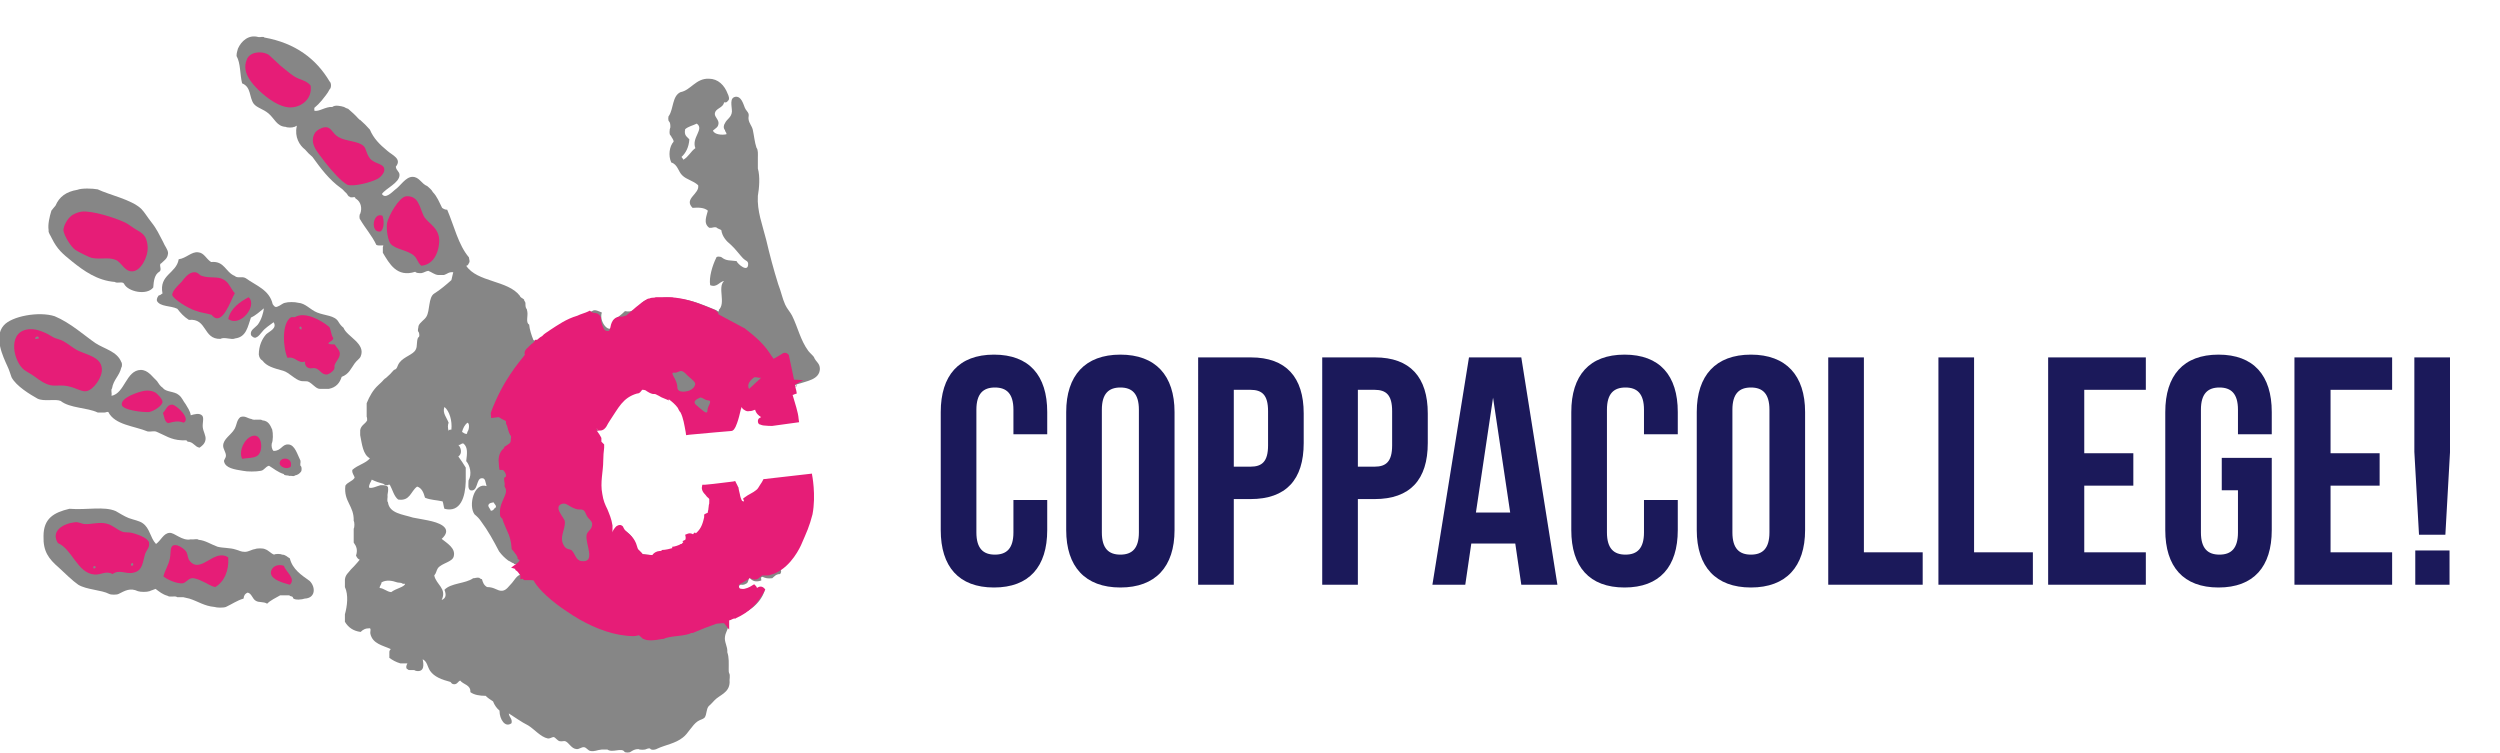 <?xml version="1.0" encoding="utf-8"?>
<!-- Generator: Adobe Illustrator 22.1.0, SVG Export Plug-In . SVG Version: 6.00 Build 0)  -->
<svg version="1.1" id="Layer_1" xmlns="http://www.w3.org/2000/svg" xmlns:xlink="http://www.w3.org/1999/xlink" x="0px" y="0px"
	 viewBox="0 0 540 162.7" style="enable-background:new 0 0 540 162.7;" xml:space="preserve">
<style type="text/css">
	.st0{fill:#77777A;}
	.st1{fill:#868686;}
	.st2{fill:#E61D77;}
	.st3{fill:#1B195A;}
</style>
<path class="st0" d="M129.3,92.9c-0.3,0-0.4-0.4-0.8-0.4C128.4,92.9,129.1,93.2,129.3,92.9"/>
<path class="st1" d="M104.1,125.1c-0.3,0-0.4-0.2-0.6-0.3c-0.6-0.1-0.8,0.1-1.3,0.1c-1.7,1.2-4.8,1-6.2,2.5c0.4,1,0.4,1.8-0.6,2.2
	c1.2-2.5-1.2-3.3-1.6-5.3c0.5-0.6,0.4-1,0.8-1.6c0.9-1.1,3.1-1.3,3.4-2.5c0.5-1.8-1.5-2.9-2.6-3.8c2.2-2,0.3-3.2-2.1-3.8
	c-1.2-0.3-2.6-0.5-4.1-0.8c-2.2-0.7-5.1-0.9-5.4-3.3c-0.3-0.3,0-1.1-0.1-1.6c0.1-0.6,0.2-1,0.1-1.7c-0.3-0.4-0.8-0.4-1.6-0.4
	c-0.8,0.2-1.9,0.8-2.5,0.5c0-0.8,0.4-1.1,0.6-1.7c0.8,0.4,1.7,0.7,2.5,0.9c0.2,0.1,0.3,0.3,0.6,0.3c0.4,0.1,0.4-0.2,0.8-0.1
	c0.6,1.1,0.9,2.5,1.8,3.2c2.6,0.4,2.7-1.8,4.1-2.8c1,0.3,1.4,1.3,1.7,2.4c1.1,0.5,2.5,0.5,3.8,0.8c0.2,0.5,0.2,1.1,0.4,1.6
	c3.5,0.9,4.5-2.6,4.6-5.9v-3c-0.5-0.8-1-1.6-1.6-2.4c0.9-0.6,0.6-1.9,0-2.5c0.5,0.1,0.6-0.4,1.1-0.3c1,0.8,0.8,2.2,0.6,3.8
	c0.8,0.9,1.3,2.8,0.5,4.2c0,0.8-0.2,1.8,0.4,2.1c1.7,0.4,1.2-2.5,2.4-2.6c0.9-0.1,0.8,0.8,1.1,1.7c-2.7-0.9-4,4.2-2.6,6.1
	c0.6,0.5,1,0.9,1.4,1.5c1.5,2,2.7,4.2,3.9,6.5c0.6,0.8,1.2,1.4,2,2c0.5,0.2,0.8,0.5,1.2,0.6c0,0.3,0.5,0.1,0.8,0.1
	c0,0.3,0.2,0.5,0.4,0.6v0.1c0.4,0.5,0.6,1,1.1,1.3v0.1c0.1,0.1,0.1,0.2,0.3,0.3c-0.1,0.2-0.2-0.1-0.4,0c-1.3-0.5-1.9,0.9-2.6,1.7
	c-0.7,0.7-1.2,1.6-2.1,1.7c-1.1,0.1-1.6-0.8-3.3-0.8C104.5,126.4,104.3,125.8,104.1,125.1 M84.5,127.9c-1-0.1-1.5-0.8-2.5-0.9
	c0-0.5,0.4-0.7,0.4-1.2c1-0.6,2.3-0.4,3.4,0c0.4,0.1,0.9,0,1.2,0.3h0.5C87.4,126.8,85.5,127.1,84.5,127.9 M171.1,83.1L171.1,83.1
	c0.1-0.1,0.2-0.1,0.3-0.2c-0.1,0-0.2,0-0.3,0c0.1,0,0.2,0,0.3,0C171.2,82.9,171.2,83,171.1,83.1 M155,68.5L155,68.5L155,68.5
	L155,68.5z M160.1,109.1c-0.1-0.1-0.1-0.2-0.2-0.3C160,108.9,160.1,109,160.1,109.1 M115.9,124.8c-0.1-0.1,0.6,0.5,0.2,0.4
	c0.1,0.2,0.2,0.4,0.4,0.6c-0.4-0.3-0.8-0.6-1.2-0.8c0.5,0.1,0.4,0,0.8,0.3c-0.6-0.6-1.3-0.8-2.5-0.8
	C114.5,124.4,115.3,124.4,115.9,124.8 M105.7,108.8c0.2-0.2,0.6-0.2,0.9-0.3c0.2,0.4,0.8,0.8,0.4,1.2h-0.1c-0.2,0.3-0.5,0.7-0.9,0.6
	C105.9,109.8,105.1,109.3,105.7,108.8 M96,87.9c1.1,0.9,1.7,3,1.5,4.9c-0.3,0-0.6,0-0.6,0.3c-0.2-0.7-0.2-1.3,0-1.8
	C96.5,90.2,95.5,89.2,96,87.9 M101,93.2c0,0.2-0.2,0.3-0.1,0.5c-0.6,0.1-0.8-0.3-1.1-0.4c0.2-0.8,0.6-1.6,1.2-2
	C101.5,91.5,101.3,92.9,101,93.2 M150.2,32c-1,0.7-1.5,1.9-2.6,2.5c-0.1-0.3-0.3-0.4-0.4-0.6c0.9-0.8,1.6-2.1,1.7-3.8
	c-0.5-0.6-1.2-0.8-0.9-2.2c0.7-0.6,1.7-0.8,2.5-1.2C152.2,27.9,149.3,29.7,150.2,32 M172.5,107.7c0-0.2,0-0.3,0.1-0.5
	c0.2,0.2,0.3,0.3,0.6,0.4c0-0.6,0.5-1.2,0.1-2.1c-0.2,0-0.3,0-0.5,0c0.2-1.2,0.3-2,0.3-2l-7.6,0.7c0,0-0.2,0.5-0.5,1
	c-1.1,1-2.5,1.9-3.8,2.7c-0.4,0.2,0.5,0.6,0,0.8c-1.6,0.3-1.9-1.7-1.7-3.5c-0.2-0.1-0.4-0.2-0.7-0.3c0-0.1-0.1-0.2-0.1-0.2
	c-0.2,0-0.4,0-0.7,0.1c-0.8-0.1-1.6,0-2.3,0.3c-1.3,0.1-2,0.3-3.2,0.4c-0.1,1,2.3,2.1,1.8,2.7h-0.1c0,0.5,0,0.8-0.1,1.1l-0.1,0.8
	h0.1c-0.3,0.2-1,0.7-1.1,1.5c-0.5,2.5-1.4,3.5-2.7,4.3c0.2-0.2,0.3-0.4,0.5-0.7c-0.3,0.2-0.5,0.5-0.7,0.8c-0.4-0.4-0.7-0.6-0.9-0.5
	c0.1,0.5,0,0.8-0.2,1.1l0,0l0,0c-0.3,0.5-0.7,0.8-1,1c-0.1,0-0.2,0-0.3,0c-0.5,0.2-1.3,0.6-2,0.6c1.4,0-0.7,0.7-2.3,0.7
	c-0.3,0.3-0.7,0.2-1.1,0.3c-0.8,0.3-0.9,0.8-0.9,0.8l-1.7-0.2l-1.4-0.2c0-0.9-0.8-0.7-1.2-2.2c-0.4-1.7-1.3-2.2-2.4-3
	c-0.4-0.4-0.4-0.9-0.8-0.9c-0.4,0-0.8,0.8-1.1,1.4l0,0c-0.1,0.1-0.2,0.2-0.3,0.3l-0.1,0.1l0.1-0.1c-0.1,0.1-0.4-0.1-0.5,0
	c-0.4,0.2-0.3,0.7-0.8,0.6c-0.4-0.8,0.5-1.1,0.4-2.1v-0.6c-0.3-2.7-1.7-3.9-2.3-6.8c-0.8-3.8-0.1-7.5,0.4-10.2
	c-0.2-0.2-0.5-0.4-0.5-0.8c0,0,0,0,0-0.1l0,0l0,0l0,0c0,0,0,0,0-0.1V95c0-0.1,0.1-0.2,0.1-0.4c-0.1-0.8-0.7-1.1-0.9-1.7v-0.1
	c0-0.6-0.4-0.8-0.4-1.5c0.9-0.2,0.8,0.8,1.6,0.8h0.3c0.8,0.1,1-1,1.6-1.8c1.9-2.8,3-5.3,6.4-6.2c0.6,0,0.5-0.7,0.9-0.8
	c1.3-0.1,1.7,0.7,2.6,0.8c0.6,0,0.8,0.2,1.2,0.4c0.4,0.4,0.9,0.7,1.6,0.8c0-0.2-0.2-0.1-0.3-0.3h0.1c-0.1-0.3-0.4-0.3-0.7-0.4l0,0
	c0.7,0.1,1.2,0.3,1.7,0.6c1,0.7,1.8,1.4,2.4,2.3c0.2,0.3,0.4,0.7,0.6,1c0.7,1.3,0.9,2.8,1.2,4.4c3-0.3,9-0.8,9-0.8
	c0.6,0.1,1.8-5.9,2.2-5.7c0.6-0.3,1.2-0.5,2-0.7c-0.8,0.8-1.6,1.6-1,2c1.1,0.8,2.4-0.7,2.7,0.1c0,2,3.6,1.8,1.4,2.5
	c-2.2,0.8,1.6,0.8,1.6,0.8l5.1-0.7c-0.1-1.5-0.8-3.9-1.5-5.8c0.4-0.1,0.7-0.1,0.9-0.2c-0.1-0.3-0.2-0.8-0.3-1.2
	c0.5-0.1,0.8-0.2,0.5,0.3c0.5,0.2,0-0.6,0.4-0.5c2.1-0.7,4.8-1,4.9-3.3c0-1.3-0.9-1.5-1.3-2.6c-0.4-0.5-0.8-0.8-1.2-1.3
	c-1.7-2.3-2.3-5.2-3.5-7.6c-0.4-0.8-1.1-1.5-1.5-2.4c-0.6-1.3-0.9-2.9-1.5-4.4c-1-3.2-1.8-6.2-2.6-9.6c-0.8-3.2-2-6.2-1.8-9.5
	c0.3-1.7,0.5-4.2,0-5.9v-2.3c0-0.8,0.1-1.7-0.3-2.2c-0.4-1.2-0.5-2.5-0.8-3.9c-0.2-0.8-0.8-1.4-0.9-2.2c-0.1-0.4,0.1-0.8,0-1.2
	c-0.1-0.4-0.6-0.8-0.8-1.3c-0.4-1-0.8-2.5-2-2.4c-1.4,0.2-0.8,2-0.8,3.2c-0.1,1.3-1.1,1.6-1.5,2.5c-0.3,0.4-0.4,1.1,0,1.5
	c0,0.4,0.4,0.5,0.3,0.9c-0.9,0.2-2.6,0.1-2.9-0.8c0.7-0.6,1.1-0.7,1.2-1.5c0.1-0.8-0.8-1.4-0.8-2.1c0.1-1.3,1.8-1.2,2-2.5
	c0.5,0.1,0.7-0.1,0.8-0.3c0.5-0.3,0.2-1.1,0-1.5c-0.7-1.9-2.1-3.3-4.1-3.3c-2.8-0.1-3.9,2.5-6.1,2.9c-1.8,0.8-1.5,3.6-2.5,5.1
	c-0.2,0.1-0.2,1.1,0,1.2c0.3,0.3,0.3,0.8,0.3,1.3c-0.2,0.4-0.3,1.7,0.1,1.8c0.2,0.5,0.6,0.8,0.6,1.3c-0.9,1-1.2,3-0.5,4.5
	c1.4,0.4,1.5,2,2.4,2.8c0.9,0.9,2.3,1.1,3.4,2.1c0.4,1.9-3.2,2.9-1.2,4.9c1.2-0.1,2.5-0.1,3.3,0.6c-0.2,1-1.1,2.7,0.3,3.7
	c0.7,0.1,0.8-0.2,1.5-0.1c0.3,0.3,0.8,0.4,1.1,0.6c0.2,1.4,1.1,2.4,2.1,3.2c0.9,0.8,2,2.3,2.6,2.9c0.6,0.6,1,0.5,1.1,1.1
	c0.1,2.2-2.3,0.1-2.5-0.5c-1.4-0.2-2.2,0-3.2-0.8c-0.2-0.2-1.2-0.3-1.2,0.1c-0.8,1.6-1.6,4.2-1.3,5.9c1.5,0.6,2-0.8,3-0.9
	c-1.5,1.4,0.5,4.8-1.2,6.3h0.1c0,0.6-0.5,0-0.6,0c-2.5-1-5-2.2-8.2-2.5h-0.6c0-0.3-0.5-0.1-0.8-0.1c-0.4-0.2-1.7-0.2-2.1,0
	c-0.3,0.1-0.8-0.2-0.8,0.1h-0.4c-0.6-0.1-0.8,0.2-1.3,0.1c-2.5,0.1-2.7,3.2-5.5,2.6c-0.8,0.8-1.7,1.4-2.5,2.1c0,3.7-3.3,0.6-2.5-1.8
	c-0.6-0.2-1.5-0.8-2.1-0.3c-0.8,0.4-1.7,0.6-2.4,0.9c-2.3,0.7-4,1.9-5.8,3c-0.6,0.5-1.3,0.8-1.7,1.3c-0.6,0.2-0.8,0.7-1.3,0.9h-0.1
	c-0.2,0.1-0.3,0.3-0.5,0.4l-0.8-0.2l-0.1-0.1c-0.4-1-0.8-2.2-0.9-3.3c-0.8-0.4-0.2-1.9-0.4-2.8c0-0.2-0.1-0.3-0.1-0.5
	c-0.3-0.3-0.3-0.8-0.3-1.3c0-0.4-0.3-0.4-0.3-0.8c-0.3-0.3-0.8-0.4-0.9-0.8c-2.6-3.4-9.2-2.9-11.6-6.5c0.4,0,0.5-0.4,0.6-0.6
	c0.3-0.3,0-0.8,0-1.2c-2.3-2.7-3.2-6.8-4.7-10.3c-0.5,0-0.8-0.2-1.1-0.4c-0.6-1.2-1.1-2.5-2-3.4c-0.3-0.6-0.8-0.9-1.2-1.3
	c-1.3-0.5-1.7-2-3.2-2s-2.6,2-3.8,2.8c-0.8,0.7-2.1,2-2.8,0.9c0.8-1.2,3.8-2.4,3.8-4.1c0-0.8-0.7-0.9-0.8-1.8
	c1.4-1.7-0.8-2.5-1.8-3.4c-1.7-1.4-3-2.7-3.8-4.6c-0.7-0.8-1.3-1.4-2.1-2.1c-0.2,0-0.2-0.2-0.4-0.3c-0.7-0.8-1.4-1.4-2.2-2.1
	c-0.4-0.1-0.7-0.3-0.9-0.4c-0.7-0.2-1.9-0.5-2.5,0c-1.5-0.1-2.9,1.1-3.9,0.8v-0.6c0.6-0.5,1.1-1,1.6-1.6c0.6-0.8,1.2-1.4,1.7-2.4
	c0.4-0.3,0.4-1.4,0-1.7c-2.9-4.9-7.4-8.3-14.1-9.5c-0.2-0.3-0.9,0-1.3-0.1c-2.1-0.6-3.7,0.9-4.4,2.5c-0.1,0.5-0.3,0.8-0.3,1.6
	c0.9,1.6,0.7,3.9,1.2,5.9c2,0.8,1.5,3,2.5,4.4c0.7,0.9,2,1.1,3.2,2.1c1.3,1.1,1.8,2.8,3.7,2.9c0.4,0.2,1.5,0.2,1.8,0
	c0.3,0.1,0.6-0.5,0.6-0.1c-0.5,2.3,0.6,4.1,1.8,5c0.5,0.6,1,1.1,1.6,1.6c1.8,2.5,3.6,4.9,6.1,6.7c0.5,0.3,0.8,0.8,1.2,1.1
	c0.3,0.3,0.4,0.8,0.8,0.8c0.1,0.3,0.8,0,1.1,0.1c0,0.2,0.1,0.3,0.3,0.4c0.9,0.6,1.3,1.9,0.8,3.2c-0.2,0.1-0.2,1.1,0,1.2
	c1.1,1.9,2.5,3.4,3.5,5.5c0.4,0.2,0.9,0.1,1.5,0.1c0,0.2-0.1,0.3-0.1,0.4v1.2c1.4,2.3,3,5.4,7,4.1C89.9,59,90.5,59,91,59
	c0.6-0.1,0.9-0.4,1.5-0.5c0.8,0.3,1.3,0.8,2.1,0.9h1.3c0.7-0.2,1-0.7,2-0.6c-0.1,0.6-0.3,1.1-0.4,1.7c-1,0.9-2.4,2.1-3.7,2.9
	c-1.3,0.8-0.9,3.7-1.7,5c-0.4,0.7-1.4,1.2-1.7,2c0,0.4-0.3,1,0,1.3c0.2,0.2,0.3,1.2-0.1,1.2c-0.4,1-0.1,1.9-0.5,2.6
	c-0.5,1.1-2.5,1.5-3.5,2.8c-0.6,0.8-0.4,1.4-1.2,1.6c-0.6,0.7-1.1,1.2-1.8,1.8c-0.2,0-0.2,0.2-0.4,0.3c-0.4,0.5-0.8,0.8-1.2,1.2
	c-1.1,1-1.9,2.4-2.5,3.9V90c0.1,0.2,0.1,0.5,0.1,0.8c-0.4,0.8-1.3,1-1.5,2.1V94c0.4,2,0.6,4.2,2.1,5c-0.9,1.1-2.6,1.4-3.8,2.5
	c-0.1,0.8,0.4,1.1,0.5,1.7c-0.5,0.8-1.5,0.9-2,1.7c-0.4,3.5,1.9,4.3,1.8,7.6c0.2,0.3,0.2,1.4,0,1.7v0.8v2.2c0.6,0.8,0.9,1.6,0.5,2.8
	c0.2,0.5,0.5,0.8,0.8,0.9c-0.2,0.2-0.3,0.4-0.5,0.6c-0.5,0.6-0.9,1-1.4,1.5c-0.5,0.7-1.2,1.1-1.3,2.2v1.6c0.8,1.7,0.5,4.1,0,5.9v1.6
	c0.7,1.2,1.8,2,3.4,2.2c0.5-0.5,1-0.8,2-0.8c0.3,0.2,0,0.8,0.1,1.2c0.5,2.2,2.7,2.5,4.4,3.3c-0.1,0.2-0.3,0.3-0.3,0.6v1.3
	c0.7,0.5,1.4,0.9,2.4,1.2h1.2H88c-0.2,0.4-0.4,0.8-0.1,1.2H88c0.2,0.5,1.4,0,1.8,0.4c2,0.4,1.7-1.5,1.5-2.5c1,0.5,1,1.6,1.6,2.5
	c0.9,1.3,2.5,1.9,4.4,2.4c0.2,0.2,0.3,0.5,0.8,0.5c0.7,0,0.8-0.6,1.3-0.8c0.7,0.9,2.3,0.9,2.2,2.5c0.8,0.6,2,0.8,3.3,0.8
	c0.5,0.5,1,0.8,1.6,1.2c0.3,0.8,0.8,1.5,1.4,2c0,0,0,0,0,0.1c0,1.7,1.2,3.7,2.6,2.6c0.2-1-0.5-1.2-0.6-2.1c1.3,0.8,2.6,1.8,4.2,2.6
	c1.3,0.8,2.7,2.5,4.2,2.8c0.5,0.1,0.9-0.3,1.3-0.3c0.4,0.1,0.8,0.8,1.3,0.9s0.9-0.1,1.2,0c0.8,0.3,1.3,1.6,2.4,1.7
	c0.6,0.1,1.1-0.5,1.7-0.4c0.5,0.1,0.8,0.7,1.3,0.8c0.9,0.2,1.4-0.2,2.5-0.3h1.2c1.1,0.8,3.1-0.5,3.7,0.5c0.2,0.2,1.1,0.2,1.3,0
	c0.5-0.3,0.9-0.6,1.7-0.6c0.3,0.2,1.4,0.2,1.7,0c0.3-0.1,0.8-0.3,0.9,0c0.4,0.3,1.2,0.1,1.5-0.1c1.7-0.8,3.9-1.1,5.5-2.4
	c1.1-0.8,2-2.7,3.2-3.5c0.6-0.4,1.1-0.4,1.5-0.8c0.5-0.7,0.3-1.8,0.9-2.5c0.5-0.4,0.8-0.8,1.2-1.2c1.1-1.2,3.2-1.6,3.3-3.9
	c-0.1-0.6,0.2-1.5-0.1-2c-0.1-0.2-0.1-0.5-0.1-0.8c0-1.3,0.1-2.6-0.3-3.7c0.1-1.3-0.7-2.2-0.5-3.4c0.1-1.1,1.3-2.3,0.4-3.3v-0.1
	c0,0,0,0,0-0.1v0c0.6-0.1,1-0.3,1.4-0.6h0.1c3-1.1,5.7-2.8,6.7-5.9c-1.1-0.1-1.3,0.7-2.2,0.8c-0.3-0.6,0.8-0.9,0.3-1.1
	c-1.2,0-2.5,1.3-3.7,0.4c0-0.6-0.1-1.2,0.4-1.3c0.7,0.1,0.9-0.1,1.3-0.3c0.4-0.3,0.3-0.9,0.6-1.2c0.6,0.7,1.3,1,2.5,0.6
	c0.2,0-0.3-0.8,0.3-0.8c0.7,0.3,1.1,0.4,2.1,0.3c0.5-0.4,0.8-0.9,1.7-0.9c0.8-1-0.9-1.4,0.2-2.6c0.6-0.7,2.6-2.7,2.8-3.4
	c0.3-1.1-0.4-2.1,0-3.2c0.4-0.8,1.3-0.9,1.7-2C172.9,110.7,173.1,109.1,172.5,107.7"/>
<path class="st1" d="M62.6,120.6c-0.6-0.3-0.9-0.8-1.7-0.8c-0.3-0.2-1.4-0.2-1.7,0c-0.8-0.3-1.1-0.9-2-1.2c-0.4-0.2-1.7-0.2-2.1,0
	c-0.8,0.1-1.4,0.6-2.2,0.6c-0.9,0-1.2-0.3-2-0.5c-1.2-0.4-2.7-0.3-3.9-0.6c-1.4-0.5-2.7-1.4-4.1-1.5c-0.3-0.3-1.1,0-1.7-0.1
	c-1.9,0.4-3.5-1.5-4.6-1.4c-1.3,0.1-1.8,1.6-2.9,2.4c-1.3-1.4-1.3-3.4-2.9-4.5c-0.7-0.5-1.9-0.7-3-1.1c-1-0.4-1.9-1-2.8-1.5
	c-2.5-1.1-6.3-0.2-10-0.5c-3.4,0.8-5.6,2.1-5.6,5.9c-0.1,3.3,1.1,4.9,3.3,6.8c1.3,1.2,2.9,2.8,4.2,3.7c1.8,1.1,5,1.1,6.7,2
	c0.4,0.2,1.6,0.2,2,0c1.4-0.7,2.5-1.4,4.2-0.6c0.6,0.2,1.9,0.2,2.5,0c0.4-0.2,0.9-0.3,1.3-0.5c0.8,0.6,1.5,1.2,2.6,1.5
	c0.5,0.4,1.6-0.1,2.1,0.3c0.5,0,0.9,0,1.3,0l1.3,0.3c1.9,0.6,3.2,1.6,5.4,1.8c0.6,0.2,2,0.2,2.5,0c1.3-0.6,2.4-1.4,3.8-1.8
	c0.1-0.8,0.4-1.1,0.9-1.3c0.9,0.2,1,1.4,1.8,1.8c0.7,0.4,1.6,0.1,2.4,0.6c0.8-0.8,1.8-1.2,2.8-1.8h2c0.2,0.3,0.8,0.1,0.8,0.6
	c0.4,0.5,2,0.3,2.5,0.1c2.4-0.1,2.4-2.5,1.1-3.8C65.1,124.2,63.2,123,62.6,120.6"/>
<path class="st1" d="M13.1,86.6c2,1.6,5.7,1.4,8,2.5h1.5c0.3,0,0.5-0.2,0.8-0.1c1.4,2.8,5.6,3,8.5,4.2c0.6,0.1,1.5-0.2,2,0.1
	c1.7,0.7,3,1.7,5.3,1.8c0.5,0.1,1.2-0.2,1.3,0.3c1.3,0,1.5,1.1,2.6,1.3c0.4-0.3,1.2-0.8,1.3-1.8c0.1-0.8-0.5-1.7-0.6-2.6
	s0.3-2-0.1-2.5c-0.6-0.7-1.8-0.3-2.5-0.1c-0.1-0.9-0.7-1.7-1.1-2.4c-0.5-0.6-0.8-1.5-1.5-2c-0.9-0.8-2.8-0.6-3.4-1.5
	c-0.6-0.4-0.9-0.9-1.3-1.5c-1-0.9-1.9-2.4-3.5-2.4c-3.2,0.1-3.4,5-6.3,5.6v-0.1c0.1-0.5-0.2-1.2,0.1-1.5c0.3-1.9,1.6-2.7,2-4.5
	c0.2-0.2,0.2-1,0-1.2c-0.9-2.3-3.6-2.8-5.6-4.1c-2.2-1.5-5.4-4.4-8.8-5.8c-3.4-1.1-9.3,0-11,2c-2.2,2.5-0.1,6.8,0.8,8.8
	c0.4,0.8,0.6,1.6,0.9,2.4c1,1.9,4,3.7,5.6,4.6C9.5,86.8,11.9,86.1,13.1,86.6"/>
<path class="st1" d="M58.8,92.8c-0.4-0.9-0.8-1.9-2.1-2c-0.5-0.4-1.8,0.1-2.4-0.3c-0.8-0.1-1.4-0.8-2.4-0.4
	c-0.8,0.7-0.7,1.5-1.2,2.5c-0.8,1.4-2.5,2.2-2.5,3.7c0,0.7,0.6,1.4,0.6,2.1c0,0.6-0.5,0.9-0.4,1.3c0.3,1.4,2.2,1.7,4.1,2
	c0.9,0.2,2.8,0.2,3.8,0c0.8-0.1,1-0.9,1.8-1.1c1,0.6,1.9,1.4,3.2,1.8c0.1,0.4,0.8,0.2,1.2,0.4c0.4-0.1,1,0.2,1.2-0.1
	c0.6-0.1,1-0.4,1.3-0.8c0.2-0.2,0.2-1,0-1.2c-0.3-0.2,0-0.8-0.1-1.2c-0.7-1.4-1.2-3.4-2.6-3.5c-1.4-0.1-1.5,1.4-3.2,1.4
	c-0.4-0.3-0.5-1.1-0.4-1.6C59,95.2,59,93.6,58.8,92.8"/>
<path class="st1" d="M76.6,78.5c0.5-0.7,1.1-1,1.3-1.5c1.2-2.8-3-4.3-3.7-6.2c-0.5-0.4-0.8-0.8-1.1-1.3c-0.8-1.4-2.9-1.3-4.6-2
	c-1.5-0.6-2.5-2-4.1-2.1c-0.7-0.2-2.2-0.2-2.8,0c-0.6,0.1-1,0.6-1.6,0.8c-0.6,0.3-0.8-0.1-1.1-0.5c-0.7-3.1-3.6-4-5.8-5.6
	c-0.8-0.5-1.8,0.1-2.4-0.5c-2-0.8-2.2-3.3-5.1-3c-1.1-0.7-1.5-2-2.8-2.1c-1.4-0.2-2.6,1.3-4.2,1.5c-0.5,3.1-4.3,3.3-3.5,7.4
	c-0.3,0.1-0.4,0.4-0.8,0.4c-0.2,0.3-0.5,0.6-0.4,1.2c0.7,1.3,3,1,4.4,1.7c0.7,0.9,1.4,1.7,2.5,2.4c4-0.4,3,4.2,6.8,4.1
	c0.9-0.5,2.4,0.3,3.2-0.1c2.4-0.3,2.7-2.5,3.4-4.5c1.1-0.5,1.9-1.3,2.8-2c-0.1,0.9-0.5,2.4-1.3,3.5c-0.7,0.8-1.7,1.2-1.5,2.2
	c0.1,0.4,0.8,0.8,1.1,0.6c0.7-0.3,0.9-0.8,1.3-1.2c0.7-0.9,1.6-1.4,2.5-2.1c0.8,1.3-0.8,1.9-1.6,2.6c-0.9,1-1.6,2.5-1.6,4.4
	c0.1,0.6,0.3,1,0.8,1.3c0.9,1.2,2.3,1.6,4.5,2.2c1.3,0.4,2.5,1.9,3.8,2.2c0.5,0.1,1,0,1.5,0.1c1,0.4,1.7,1.6,2.6,1.6H71
	c1.6-0.3,2.4-1.3,2.8-2.6C75.4,80.8,75.8,79.6,76.6,78.5"/>
<path class="st1" d="M11.2,51.5c1.2,2.4,2.3,3.3,4.4,5c2.5,2,5.4,4.1,9.2,4.4c0.5,0.4,1.7-0.2,2,0.4c0.8,1.7,4.9,2.6,6.3,0.8
	c0.1-1.5,0.3-2.8,1.3-3.4c0.7-0.4-0.2-1.6,0.4-1.8c0.7-0.7,1.4-1,1.5-2.2c0-0.8-0.7-1.5-1.1-2.5c-0.8-1.5-1.3-2.7-2.5-4.2
	c-0.8-1-1.5-2.2-2.2-2.9c-2.1-2-6.9-3-9.4-4.2c-1.1-0.2-3.4-0.3-4.4,0.1c-2.4,0.4-3.9,1.5-4.7,3.4c-0.3,0.4-0.7,0.8-0.9,1.1
	c-0.4,1.3-0.8,3-0.6,4.2C10.4,50.3,10.9,50.8,11.2,51.5"/>
<path class="st2" d="M67.1,18.5c-0.9-1.2-2.4-1.2-3.7-2.1c-0.9-0.6-1.9-1.5-2.8-2.2c-0.8-0.7-2-1.9-2.6-2.4c-1.9-1-4.2-0.4-4.7,1.1
	c-1.2,2.8,1.3,5.3,2.6,6.6c1.9,1.8,4.6,3.8,7,3.7C65.2,23.1,67.5,21.3,67.1,18.5"/>
<path class="st2" d="M79.9,34.2c-0.8-1-0.8-2.1-1.3-2.6c-1.2-1.2-3.8-1-5.5-2c-1.4-0.8-1.5-2.3-3-2.1c-0.8,0.1-1.6,0.6-2,1.1
	c-1.3,2,0.1,3.8,1.1,5.1c1.3,1.8,3.2,4.1,4.7,5.4c0.4,0.3,0.9,0.7,1.1,0.8c1.3,0.5,5.2-0.5,6.6-1.3c0.6-0.3,1.6-1.4,1.4-2.1
	C82.9,35.3,80.8,35.4,79.9,34.2"/>
<path class="st2" d="M91.5,46.6c-0.9-1.9-1.1-4.4-3.8-4.2c-1.5,0.2-3.8,4.2-4.1,5.8c-0.2,1.4,0.2,3.8,0.8,4.5c1.1,1.2,3.6,1.3,5,2.5
	c0.8,0.7,0.7,1.4,1.6,2.2c2.5-0.2,3.6-2.6,3.8-4.5C95.4,49.2,92.3,48.3,91.5,46.6"/>
<path class="st2" d="M16.3,54c0.6,0.4,3,1.6,3.5,1.7c1.9,0.4,3.5-0.2,5.1,0.4c1.4,0.5,2,2.7,3.8,2.5c1.6-0.1,3.3-2.9,3.2-5.3
	c-0.2-2.5-1.1-2.9-2.8-3.9c-0.8-0.5-1.4-1-2-1.3c-2.3-1.1-7.1-2.6-9.4-2.4c-0.8,0.1-1.9,0.5-2.5,1.1c-0.6,0.5-1.5,1.9-1.5,3
	C13.9,51,15.3,53.3,16.3,54"/>
<path class="st2" d="M82.2,50c0.8-0.5,0.8-2.5,0.4-3.4C80.5,45.7,79.9,50.4,82.2,50"/>
<path class="st2" d="M42.2,67.1c1.3,0.5,2.2,0.5,3.5,0.9c2.3,2.9,4.2-3.4,5-4.6v-0.1c-0.8-0.8-1.2-2.3-2.4-2.9
	c-1.3-0.8-2.8-0.2-4.7-0.8c-0.6-0.2-0.8-0.8-1.6-0.8c-1.2,0-2.1,1.2-2.8,2.1c-0.7,0.7-2,1.9-2,2.8C37.4,64.6,40.6,66.6,42.2,67.1"/>
<path class="st2" d="M53.7,64.2c-1.9,1-3.9,2.4-4.4,4.7C51.9,70.8,55.7,66,53.7,64.2"/>
<path class="st2" d="M65.1,71.2c-0.3-0.1-0.5-0.2-0.4-0.6C65.2,70.4,65.2,70.9,65.1,71.2 M70.9,74.2c0.3-0.5,1-0.5,1.1-1.2
	c-0.5-0.5-0.5-1.9-0.9-2.4c-1.7-1.4-5.2-3.4-7.4-2.1h-0.8c-2.1,1.2-1.8,6.6-0.8,8.8c1.8-0.4,2.1,1.3,3.8,0.8
	c-0.1,0.5,0.1,0.8,0.3,1.1c0.8,0.7,1.2,0.1,2.1,0.4c0.8,0.3,1.2,1.3,2.2,1.3c0.5,0,1.4-0.6,1.7-1.2c0.1-0.3,0-0.7,0.1-0.9
	c0.3-0.8,1.1-1.5,1.1-2.4c0-0.8-0.8-1.4-1.1-2C71.8,74.4,71.2,74.4,70.9,74.2"/>
<path class="st2" d="M7.6,73.2c-0.1-0.5,0.8-0.8,0.8-0.1C8.1,73.2,7.8,73.2,7.6,73.2 M13.9,83.3c2.1,0.2,3.7,1.4,4.7,1.2
	c1.6-0.2,3.6-3.1,3.4-4.9c-0.2-2.4-3-2.9-5-3.8c-1.1-0.5-2.2-1.5-3.3-2.1c-0.7-0.4-1.5-0.5-2.1-0.8C10.2,72,8.1,71,6.5,71.1
	c-4.8,0.2-3.8,6.2-1.7,8.4c0.6,0.7,1.9,1.2,2.9,2c0.8,0.6,2.1,1.5,3.2,1.7C11.8,83.4,12.7,83.2,13.9,83.3"/>
<path class="st2" d="M33.4,84.7c-0.6-0.3-1.4-0.4-2.1-0.3c-1.4,0.2-5.2,1.5-5,3c0.1,1.2,4.6,1.7,5.9,1.6c1.1-0.2,2.9-1.4,2.9-2.2
	C35.1,86.2,34,85,33.4,84.7"/>
<path class="st2" d="M36.3,91.4c1.3-0.3,2-0.6,3.4-0.1c1.6-0.9-1.7-3.9-2.5-3.9c-1.1,0-1.2,0.9-2,1.8C35.5,90,35.5,91.1,36.3,91.4"
	/>
<path class="st2" d="M62.8,100.8c0.6-2.1-2.5-2.3-2.4-0.6C60.6,100.9,62,101.5,62.8,100.8"/>
<path class="st2" d="M28.4,122.2c-0.3-0.3,0-0.4,0.1-0.6C28.9,121.6,28.9,122.3,28.4,122.2 M20.1,122.7c0.1-0.1,0.1-0.2,0.1-0.4
	c0.3-0.1,0.3,0.1,0.5,0.1C20.7,122.7,20.4,122.9,20.1,122.7 M28.5,115.1c-0.8-0.2-1.5,0-2.2-0.3c-1.2-0.5-2-1.4-3.3-1.7
	c-1.5-0.4-3.5,0.2-4.6,0.1c-0.7,0-1.4-0.5-2.2-0.4c-2.6,0.3-5.3,1.9-3.7,4.5c3.1,1.3,4.2,6.5,7.9,6.8c1.5,0.1,2.5-0.9,3.9-0.1
	c1.5-1.1,2.9,0.1,4.5-0.3c2.1-0.4,2-2.4,2.6-4.2c0.3-0.7,0.9-1.3,0.8-2C32.4,116.5,30.4,115.6,28.5,115.1"/>
<path class="st2" d="M41.1,121.3c-0.6-0.6-0.5-1.4-0.8-2s-1.3-1.3-2-1.5c-1.8-0.4-1.3,1.3-1.6,2.8s-1.1,2.6-1.4,3.9
	c0.8,0.7,2.9,1.6,4.1,1.5c0.8-0.1,1.2-1,2-1.1s2,0.5,2.6,0.8c0.8,0.3,1.4,0.9,2.5,1.1c1.9-1.1,3-3.5,2.8-6.4
	C46.3,118.4,43.5,123.9,41.1,121.3"/>
<path class="st2" d="M58.5,123.8c0.2,1.5,2.7,2.1,4.1,2.5c1.4-1.3-0.8-2.7-1.3-4.1C59.7,121.7,58.5,122.6,58.5,123.8"/>
<path class="st2" d="M57.9,125.6v0.5C57.9,125.9,57.9,125.8,57.9,125.6"/>
<path class="st2" d="M175.4,102.3l-10.5,1.2l-0.2,0.4c0,0-0.2,0.4-0.5,0.8c-0.3,0.5-0.6,1-0.8,1.1c-0.8,0.7-1.6,0.9-2.5,1.6
	l-0.4,0.3l0.2,0.5v0.1c-0.1,0-0.2,0-0.4-0.1c-0.2-0.3-0.4-0.9-0.5-1.5c-0.2-0.8-0.3-1.6-0.8-2.4l-0.2-0.4l-0.4,0.1
	c-1.1,0.1-3.7,0.5-6.1,0.7h-0.6l-0.1,0.6c0,0.1,0,0.1,0,0.2c0.1,0.9,0.8,1.3,1.1,1.8c0.2,0.2,0.4,0.3,0.5,0.5v0.4c0,0.1,0,0.2,0,0.2
	c0,0.3,0,0.5-0.1,0.7v0.1L153,110v0.1c-0.1,0.2-0.1,0.4-0.1,0.6c0,0.1-0.8,0.3-0.8,0.5c0,0.1,0,0.3,0,0.5c-0.4,1.9-0.9,2.7-1.8,3.5
	l-0.2-0.2c-0.1,0.1-0.3,0.2-0.4,0.4c-0.2-0.1-0.4-0.2-0.7-0.2c-0.1,0-0.3,0-0.5,0.1l-0.5,0.2l0.1,0.5c0,0.1,0,0.2,0,0.2
	c0,0.1,0,0.3-0.1,0.4l-0.6,0.3l0.2,0.2c-0.1,0.1-0.3,0.3-0.4,0.4h-0.1H147l-0.1,0.1c-0.4,0.2-1.2,0.5-1.7,0.5l0,0l0,0l0,0v0.3
	c-0.4,0.1-1.4,0.4-2.3,0.4h0.1l-0.2,0.2c-0.1,0-0.4,0-0.8,0.1l0,0l0,0c-0.6,0.2-0.9,0.5-1.1,0.8l-1.2-0.1l-0.9-0.1
	c0-0.1-0.1-0.2-0.2-0.3c-0.6-0.7-0.8-0.5-1-1.4c-0.5-1.9-1.7-2.6-2.5-3.4c-0.1-0.1-0.2-0.2-0.3-0.4c-0.1-0.1-0.1-0.2-0.2-0.4
	c-0.1-0.2-0.4-0.4-0.7-0.4l0,0l0,0c-0.4,0-0.6,0.2-0.8,0.3c-0.4,0.4-0.7,0.9-0.9,1.3l0,0c0.1-0.2,0.1-0.4,0.1-0.6c0-0.1,0-0.2,0-0.3
	v-0.6l0,0l0,0c-0.2-1.4-0.7-2.5-1.1-3.5c-0.5-1-0.9-1.9-1.1-3.3c-0.5-2.5,0.2-4.9,0.2-7.1c0-1,0.1-2.1,0.2-2.9V96l-0.2-0.2
	c-0.2-0.2-0.3-0.3-0.4-0.4l0,0v-0.3l0,0c0-0.1,0-0.2,0-0.3v-0.2l-0.1-0.2c-0.4-0.8-0.8-1.1-0.9-1.5l0,0v-0.3c0.1,0,0.1,0.1,0.1,0.1
	l0,0.3h0.3h0.2h0.1c0.8,0,1.2-0.6,1.4-0.9c0.3-0.5,0.4-0.8,0.7-1.2c1.9-2.8,2.8-5,5.9-5.9c0.3,0,0.5-0.1,0.7-0.3
	c0.2-0.2,0.3-0.4,0.4-0.5c0.1,0,0.1,0,0.1,0c0.4,0,0.7,0.1,0.9,0.3c0.3,0.2,0.8,0.5,1.3,0.6h0.1h0.1c0,0,0,0,0.1,0
	c0.3,0,0.4,0.1,0.8,0.3l0,0l0,0c0.3,0.1,0.6,0.4,1.2,0.6l1.2,0.5l-0.1-0.3c0.8,0.6,1.5,1.2,2,1.9c0.1,0.2,0.3,0.7,0.6,1
	c0.6,1.2,0.8,2.6,1.1,4.2l0.1,0.7l0.7-0.1c3-0.3,9-0.8,9-0.8l0,0c0.3,0,0.5-0.2,0.6-0.3c0.3-0.4,0.5-0.8,0.7-1.4
	c0.3-0.8,0.6-2,0.8-2.9c0.1-0.2,0.1-0.4,0.2-0.6c0.1,0.3,0.3,0.5,0.5,0.6c0.4,0.3,0.8,0.4,1.1,0.3c0.5,0,0.8-0.1,1-0.2
	c0.1,0,0.2-0.1,0.3-0.1c0.2,0.8,0.8,1.3,1.3,1.6c-0.1,0-0.1,0.1-0.2,0.1c-0.1,0.1-0.2,0.1-0.3,0.2s-0.2,0.3-0.2,0.6
	c0,0.5,0.3,0.7,0.5,0.7c0.3,0.1,0.5,0.2,0.7,0.2c0.7,0.1,1.6,0.1,1.8,0.1h0.1l5.8-0.8l-0.1-0.7c-0.1-1.5-0.8-3.4-1.3-5.2
	c0.1,0,0.2,0,0.3-0.1l0.6-0.2l-0.1-0.6c-0.1-0.3-0.2-0.8-0.3-1.3l1.8-1l-2-0.1c-0.4-2-0.9-4.3-1.1-5.2v-0.1l-0.1-0.1
	c-0.2-0.3-0.6-0.4-0.7-0.4c-0.4,0-0.5,0.1-0.8,0.3c-0.5,0.3-1.1,0.7-1.7,1c-0.3-0.4-0.6-0.8-0.9-1.3c-1.5-2.2-3.2-3.6-5.5-5.4h-0.1
	l-5.4-2.9l0,0c0-0.4-0.3-0.6-0.5-0.7v-0.1l-0.4-0.2c-2.5-1-5.1-2.2-8.4-2.6l0,0l0,0h-0.3l0,0c-0.2-0.1-0.4-0.1-0.5-0.1
	c-0.2,0-0.3,0-0.4,0l0,0h-0.1h-2.1h-0.1h-0.1c-0.1,0-0.2,0-0.5,0c-0.1,0-0.3,0-0.5,0.1h-0.1h-0.1c-0.6,0-0.8,0.2-0.9,0.2h-0.1H140
	l-0.2,0.1c-1.8,1-3.2,2.5-4.6,3.6l0,0h-0.1c-0.4,0.1-0.6,0.2-0.9,0.2c-0.1,0-0.2,0-0.3,0h-0.1h-0.1c-0.6,0.1-1,0.4-1.3,0.8
	c-0.4,0.6-0.5,1.2-0.6,1.7c-0.1,0.2-0.1,0.4-0.2,0.5c-0.1,0.1-0.1,0.1-0.1,0.1c-0.1,0-0.2,0-0.3,0c-0.4,0-0.7-0.2-0.9-0.8
	c-0.3-0.6-0.5-1.3-0.5-2.1v-0.1l-0.1-0.1c-0.3-0.6-0.8-0.8-1.2-0.8s-0.7-0.2-0.7-0.2l-0.4-0.3l-0.4,0.2c-0.6,0.3-1.5,0.5-2.3,0.9
	c-2.4,0.7-4.2,2-5.9,3.1c-0.5,0.4-1.2,0.7-1.7,1.3c-0.6,0.3-0.9,0.7-1.1,0.8h-0.4l-0.2,0.4c0,0-0.1,0.1-0.3,0.3
	c-0.2,0.1-0.4,0.3-0.7,0.6c-0.1,0.1-0.2,0.1-0.2,0.2l0,0l-0.1,0.1c-0.5,0.4-0.8,0.8-0.8,1.3c0,0.1,0,0.2,0.1,0.3
	c-1.2,1.6-4.8,5.5-7.4,12.6l0.1,1.1l1.6-0.2c0.2,0.1,0.4,0.2,0.7,0.4c0.2,0.1,0.4,0.2,0.6,0.3c0.1,0,0.1,0.1,0.2,0.1
	c0.1,0.1,0.1,0.1,0.1,0.2s0,0,0,0.1c0,0,0,0,0,0.1v0.2l0.1,0.2c0.3,0.5,0.3,1.5,0.9,2.4c0.1,0.1,0.1,0.1,0.1,0.3
	c0,0.2-0.1,0.6-0.1,0.9l0,0l0,0v0.1l0,0c0,0.1-0.1,0.2-0.2,0.3c0,0.1-0.3,0.2-0.8,0.6c-0.3,0.1-0.4,0.3-0.5,0.4h0.2
	c-1,0.7-1.3,1.8-1.3,2.8c0,0.5,0.1,0.9,0.1,1.4l0.1,0.6h0.6h0.1c0.1,0,0.2,0.2,0.4,0.4c0.2,0.3,0.3,0.6,0.3,0.8
	c0,0.2-0.1,0.3-0.1,0.3l-0.3,0.2v0.4c0,0.6,0.2,0.8,0.1,1.1c0,0.1,0,0.1,0,0.2v0.2l0.1,0.2c0.2,0.3,0.2,0.6,0.2,0.8
	c0,0.5-0.3,1.1-0.6,1.8c-0.3,0.7-0.7,1.5-0.7,2.5v0.1v0.1l0,0l0,0c0,0.1,0,0.3,0,0.5c0,0.1,0,0.3,0.1,0.5c0.1,0.1,0.2,0.3,0.4,0.4
	c0.3,1.1,0.8,2,1.1,2.8c0.5,1,0.8,2.1,0.9,3.5v0.3l0.2,0.2c0.3,0.3,0.5,0.7,0.8,1c0.1,0.3,0.3,0.5,0.3,0.6l0,0v0.3l0.3,0.2
	c0,0,0.1,0,0.1,0.1c0,0,0,0,0,0.1c-0.1,0.2-0.4,0.5-0.7,0.7l-1.1,0.8l0.9,0.3v0.2l0.3,0.2c0.3,0.2,0.5,0.6,0.8,1v0.8l0.5-0.1
	l0.1,0.1l0.2,0.2h0.3c0.3,0,0.5,0,0.7,0c0.6,0,0.9,0,1.1,0.1l0.2,0.4c1,1.6,3.6,4.1,7,6.3c3.3,2.3,7.4,4.3,11.3,5
	c1.2,0.2,2.2,0.3,2.8,0.3c0.7,0,1-0.1,1.4-0.2l0,0c0.2,0.2,0.5,0.4,0.8,0.7l0.1,0.1h0.1c0.6,0.3,1.1,0.3,1.7,0.3
	c0.8,0,1.7-0.2,2.4-0.3h0.1h0.1c1.5-0.7,3.8-0.5,5.6-1.1c0.4-0.2,0.5-0.2,0.6-0.2h0.2l0.2-0.1c1.6-0.7,3.2-1.3,4.9-1.9h0.1
	c0.4,0,0.8-0.1,1-0.1s0.3,0,0.4,0c0.1,0,0.1,0,0.1,0l1.1,1.4v-2c0.5-0.1,0.8-0.4,1.1-0.4h0.1h0.2l0.1-0.1c2.7-1.2,4.8-3.2,6.1-5.8
	l0.2-0.4L165,127c-0.2-0.2-0.5-0.3-0.7-0.3c-0.4,0-0.6,0.2-0.8,0.3c0-0.1-0.1-0.3-0.2-0.4l-0.4-0.4l-0.5,0.3
	c-0.4,0.3-1.5,0.8-2.1,0.7c-0.3,0-0.5-0.1-0.5-0.1c-0.1-0.1-0.2-0.2-0.2-0.6c0-0.1,0-0.1,0-0.2c0.3-0.2,0.8-0.4,1.2-0.7
	c0.4-0.2,0.8-0.4,1.2-0.8c0.1,0.1,0.3,0.3,0.6,0.3c0.1,0,0.3,0.1,0.4,0.1c0.6,0,0.9-0.3,1.1-0.5c0.3-0.2,0.4-0.3,0.5-0.4
	c0.1,0,0.2,0,0.4,0s0.4,0,0.6,0s0.5,0,0.7-0.1c3.7-0.9,5.9-4.7,6.7-6.4c1.3-3,1.8-4,2.5-6.7l0,0l0,0c0.8-4.2-0.1-8.6-0.1-8.6V102.3z
	"/>
<path class="st1" d="M127.9,113.1c-0.1-0.7-0.7-0.9-1.1-1.6c-0.3-0.5-0.4-1.1-0.8-1.3c-0.4-0.3-0.9,0-1.7-0.3
	c-1.3-0.4-1.9-1.3-2.8-1.1c-2.2,0.6,0.4,3,0.5,3.8c0.2,1.8-1.4,3.5-0.1,5.4c0.5,0.7,1.1,0.6,1.5,0.8c0.9,0.8,0.9,2.2,2.2,2.4
	c3.2,0.4,0.8-3.7,1.1-5.6C126.8,114.7,128,114.4,127.9,113.1"/>
<path class="st1" d="M164.4,81.6c-0.6,0.1-0.8-0.2-1.5-0.1c-0.7,0.5-1.7,1.5-1.1,2.5"/>
<path class="st1" d="M148.8,84.4c0,0-2.5,0.8-2.5-0.8c0-1.7-1.8-3.2-0.7-3.1s1.3-1,2.5,0.2c1.1,1.2,2.4,1.8,2,2.5
	C149.9,84,148.8,84.4,148.8,84.4"/>
<path class="st1" d="M151,86c0,0-1.7,0.6-0.6,1.5c1.1,0.9,2.4,2.3,2.4,1.2c0-1,1.1-2,0.3-2.2C152.1,86.5,151.5,85.5,151,86"/>
<path class="st2" d="M52.3,99.1c-0.9-1.8,0.8-5,2.7-5c1.7,0,1.9,3.6,0.5,4.4C54.7,99,53.4,98.9,52.3,99.1"/>
<g>
	<path class="st3" d="M226.2,108v6.5c0,7.9-3.9,12.4-11.5,12.4c-7.6,0-11.5-4.5-11.5-12.4V89c0-7.9,3.9-12.4,11.5-12.4
		c7.6,0,11.5,4.5,11.5,12.4v4.8h-7.3v-5.3c0-3.5-1.5-4.8-4-4.8s-4,1.3-4,4.8V115c0,3.5,1.5,4.8,4,4.8s4-1.3,4-4.8v-7H226.2z"/>
	<path class="st3" d="M230.3,89c0-7.9,4.1-12.4,11.7-12.4c7.6,0,11.7,4.5,11.7,12.4v25.5c0,7.9-4.1,12.4-11.7,12.4
		c-7.6,0-11.7-4.5-11.7-12.4V89z M238,115c0,3.5,1.5,4.8,4,4.8s4-1.3,4-4.8V88.5c0-3.5-1.5-4.8-4-4.8s-4,1.3-4,4.8V115z"/>
	<path class="st3" d="M281.6,89.3v6.4c0,7.9-3.8,12.1-11.5,12.1h-3.6v18.5h-7.7V77.2h11.4C277.8,77.2,281.6,81.5,281.6,89.3z
		 M266.5,84.2v16.6h3.6c2.5,0,3.8-1.1,3.8-4.6v-7.4c0-3.5-1.3-4.6-3.8-4.6H266.5z"/>
	<path class="st3" d="M308.4,89.3v6.4c0,7.9-3.8,12.1-11.5,12.1h-3.6v18.5h-7.7V77.2h11.4C304.6,77.2,308.4,81.5,308.4,89.3z
		 M293.3,84.2v16.6h3.6c2.5,0,3.8-1.1,3.8-4.6v-7.4c0-3.5-1.3-4.6-3.8-4.6H293.3z"/>
	<path class="st3" d="M336.4,126.3h-7.8l-1.3-8.9h-9.5l-1.3,8.9h-7.1l7.9-49.1h11.3L336.4,126.3z M318.8,110.7h7.4l-3.7-24.8
		L318.8,110.7z"/>
	<path class="st3" d="M362.4,108v6.5c0,7.9-3.9,12.4-11.5,12.4c-7.6,0-11.5-4.5-11.5-12.4V89c0-7.9,3.9-12.4,11.5-12.4
		c7.6,0,11.5,4.5,11.5,12.4v4.8h-7.3v-5.3c0-3.5-1.5-4.8-4-4.8s-4,1.3-4,4.8V115c0,3.5,1.5,4.8,4,4.8s4-1.3,4-4.8v-7H362.4z"/>
	<path class="st3" d="M366.5,89c0-7.9,4.1-12.4,11.7-12.4s11.7,4.5,11.7,12.4v25.5c0,7.9-4.1,12.4-11.7,12.4s-11.7-4.5-11.7-12.4V89
		z M374.2,115c0,3.5,1.5,4.8,4,4.8s4-1.3,4-4.8V88.5c0-3.5-1.5-4.8-4-4.8s-4,1.3-4,4.8V115z"/>
	<path class="st3" d="M394.9,77.2h7.7v42.1h12.7v7h-20.4V77.2z"/>
	<path class="st3" d="M418.7,77.2h7.7v42.1h12.7v7h-20.4V77.2z"/>
	<path class="st3" d="M450.2,97.9h10.6v7h-10.6v14.4h13.3v7h-21.1V77.2h21.1v7h-13.3V97.9z"/>
	<path class="st3" d="M479.9,98.9h10.8v15.6c0,7.9-3.9,12.4-11.5,12.4c-7.6,0-11.5-4.5-11.5-12.4V89c0-7.9,3.9-12.4,11.5-12.4
		c7.6,0,11.5,4.5,11.5,12.4v4.8h-7.3v-5.3c0-3.5-1.5-4.8-4-4.8s-4,1.3-4,4.8V115c0,3.5,1.5,4.8,4,4.8s4-1.3,4-4.8v-9.1h-3.5V98.9z"
		/>
	<path class="st3" d="M503.4,97.9H514v7h-10.6v14.4h13.3v7h-21.1V77.2h21.1v7h-13.3V97.9z"/>
	<path class="st3" d="M522.5,115.4l-1-17.8V77.2h7.7v20.5l-1,17.8H522.5z M529.1,118.9v7.4h-7.4v-7.4H529.1z"/>
</g>
</svg>
